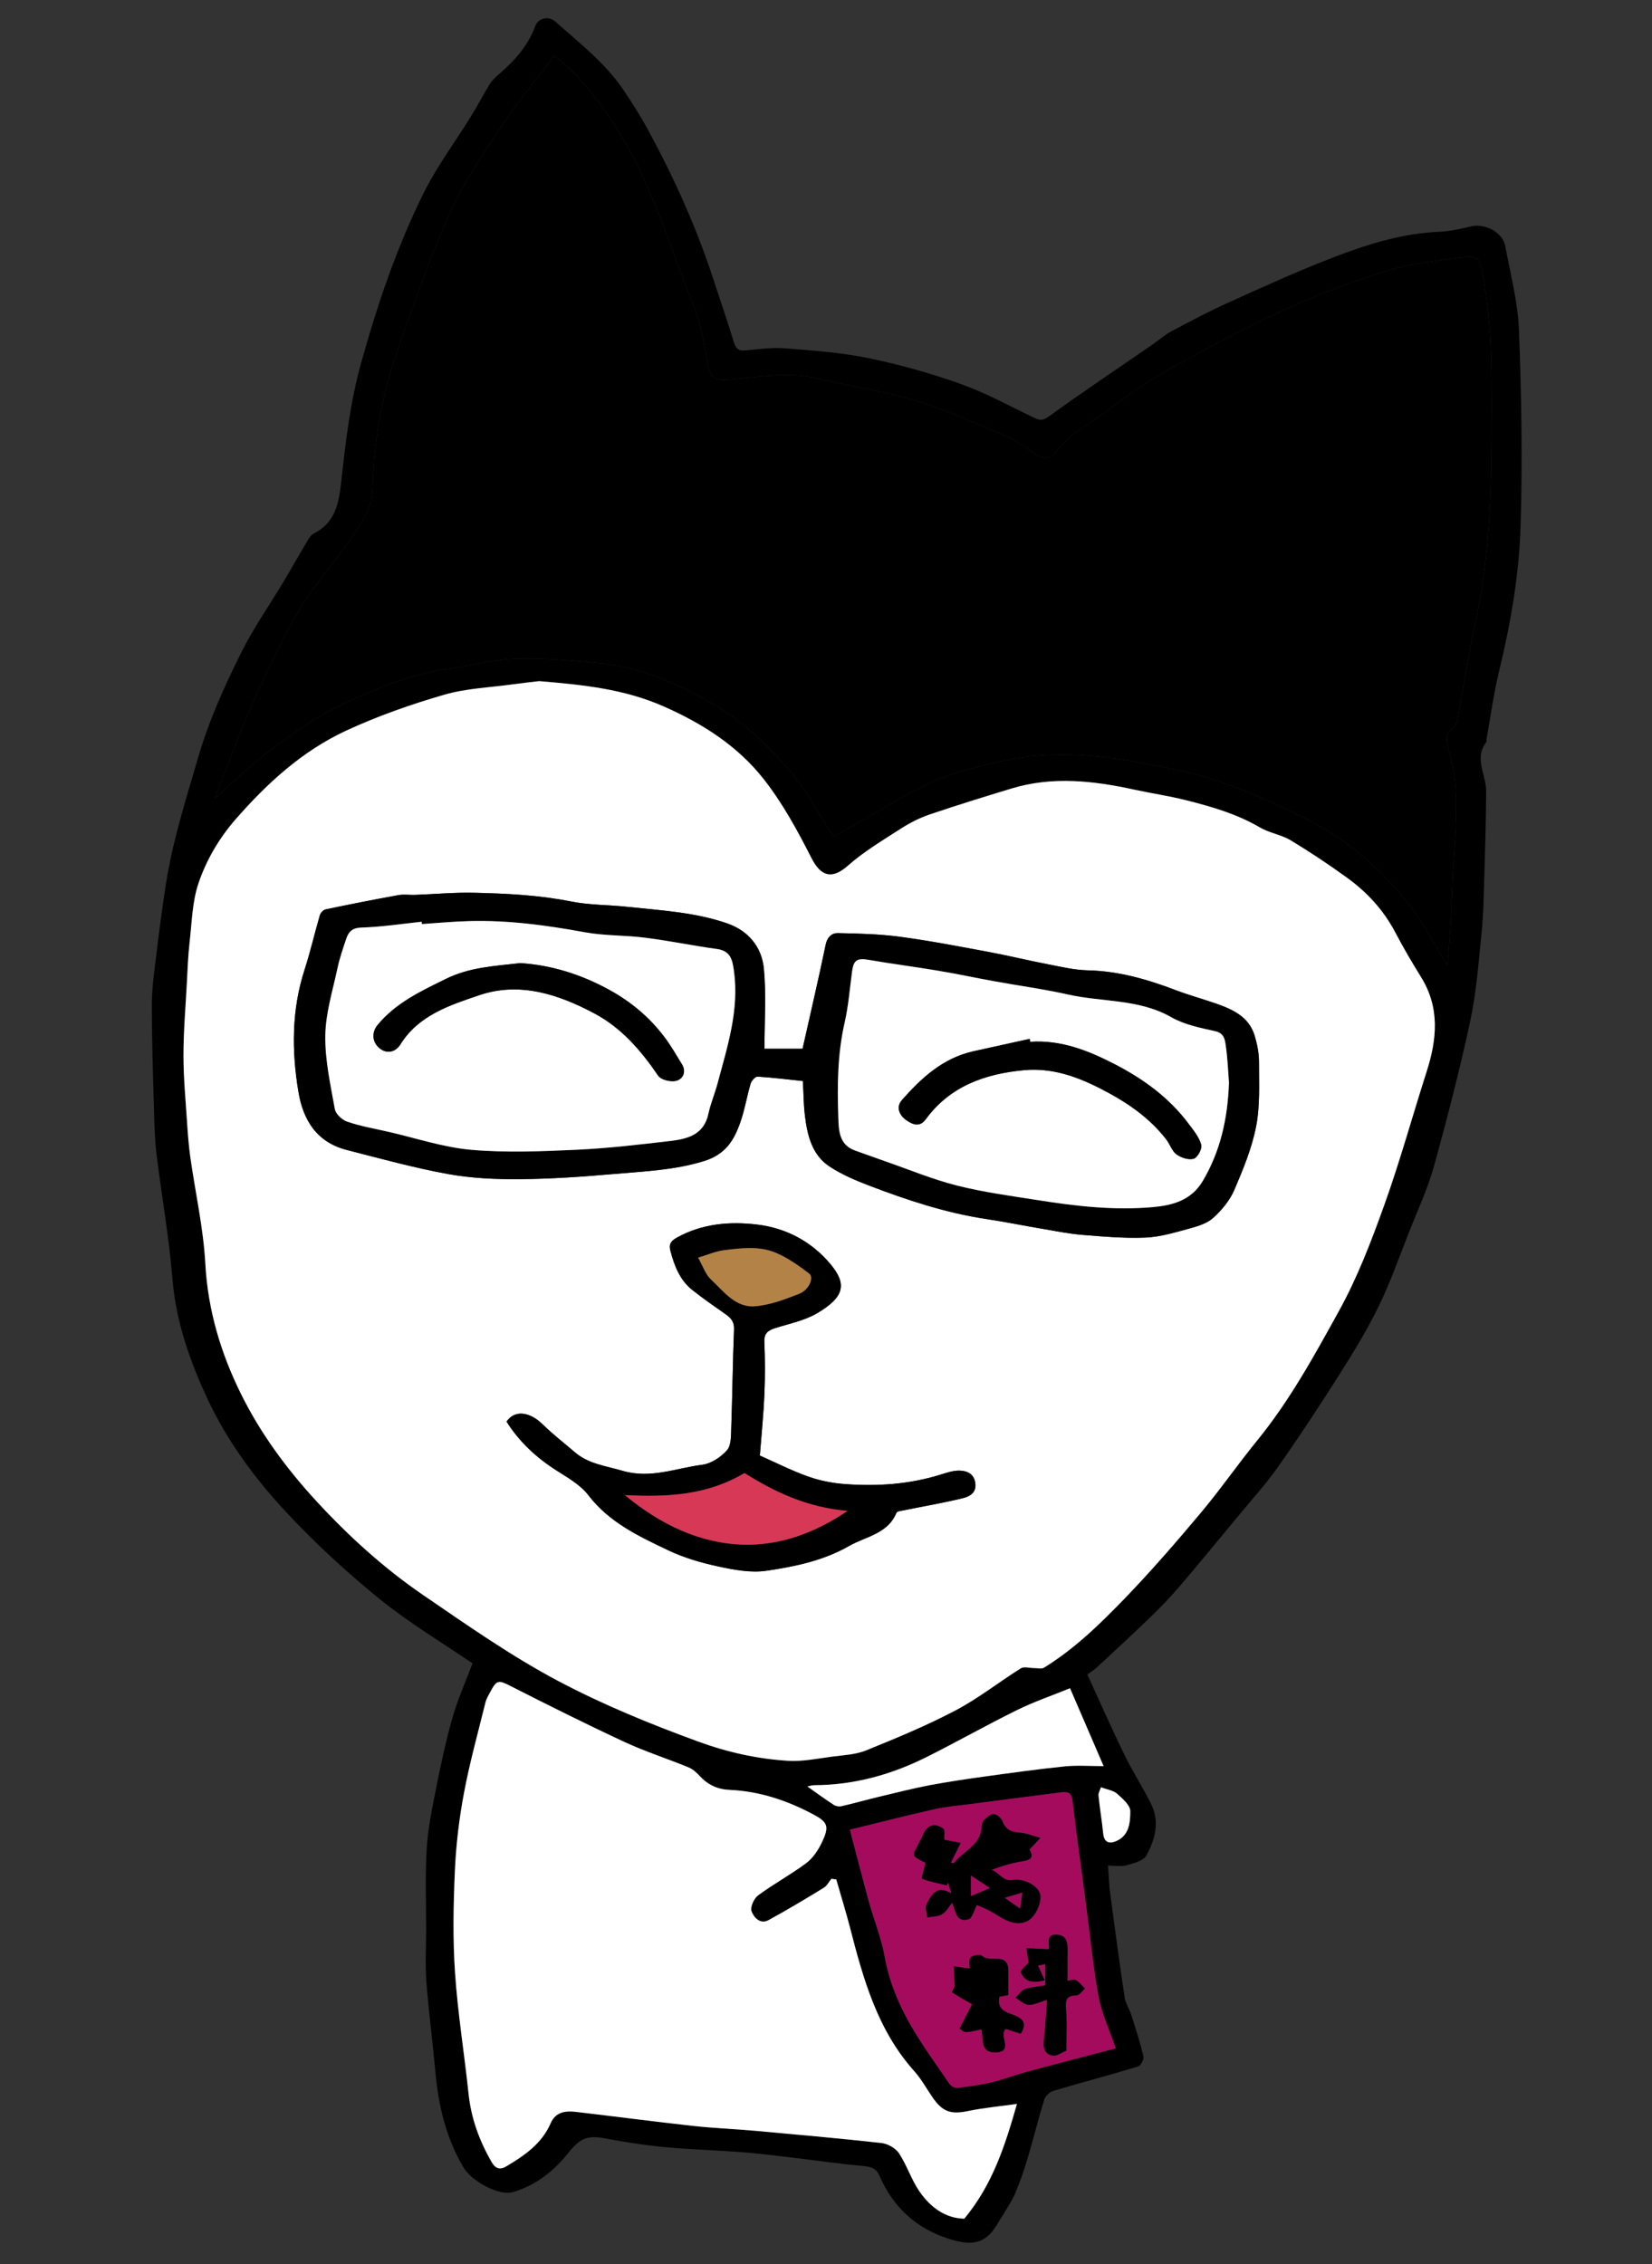<?xml version="1.0" encoding="utf-8"?>
<!-- Generator: Adobe Illustrator 16.0.3, SVG Export Plug-In . SVG Version: 6.00 Build 0)  -->
<!DOCTYPE svg PUBLIC "-//W3C//DTD SVG 1.1//EN" "http://www.w3.org/Graphics/SVG/1.1/DTD/svg11.dtd">
<svg version="1.1" id="レイヤー_1" xmlns:x="http://ns.adobe.com/Extensibility/1.0/" xmlns:i="http://ns.adobe.com/AdobeIllustrator/10.0/" xmlns:graph="http://ns.adobe.com/Graphs/1.0/"
	 xmlns="http://www.w3.org/2000/svg" xmlns:xlink="http://www.w3.org/1999/xlink" xmlns:a="http://ns.adobe.com/AdobeSVGViewerExtensions/3.0/"
	 x="0px" y="0px" width="272px" height="372.667px" viewBox="0 0 272 372.667" enable-background="new 0 0 272 372.667"
	 xml:space="preserve">
<rect x="0" y="0" width="272" height="372.667" fill="#333333" stroke="none"/>
<g id="XMLID_1_">
	<g>
		<path d="M250.1,54.383c0.41,10.67,0.58,21.37,0.271,32.04c-0.24,8.1-1.62,16.13-3.55,24.05c-0.9,3.71-1.4,7.52-2.08,11.29
			c-0.021,0.12,0.05,0.3-0.021,0.38c-2.08,2.68-0.02,5.37-0.029,8.05c-0.021,4.91-0.171,9.82-0.32,14.73
			c-0.08,2.9-0.14,5.81-0.44,8.69c-0.489,4.82-0.84,9.69-1.85,14.41c-1.73,8.05-3.79,16.03-5.99,23.97
			c-1.01,3.649-2.64,7.12-4.04,10.66c-1.62,4.1-3.08,8.29-5,12.25c-1.89,3.88-4.149,7.59-6.46,11.239
			c-3.26,5.16-6.62,10.261-10.13,15.25c-2.02,2.86-4.39,5.48-6.63,8.19c-3.19,3.84-6.35,7.71-9.6,11.51
			c-1.53,1.79-3.171,3.49-4.87,5.13c-2.88,2.79-5.83,5.5-8.771,8.23c-0.49,0.439-1.06,0.79-1.56,1.16c2.06,4.489,4,8.89,6.1,13.21
			c1.33,2.729,3,5.3,4.36,8.02c1.5,2.96,0.72,5.92-0.75,8.57c-0.48,0.88-2.08,1.27-3.25,1.6c-0.891,0.25-1.91,0.051-3.05,0.051
			c0.119,1.649,0.159,3.159,0.359,4.649c0.75,5.69,1.521,11.37,2.37,17.04c0.14,0.98,0.78,1.88,1.08,2.84
			c0.73,2.28,1.46,4.55,2.02,6.87c0.11,0.48-0.439,1.53-0.88,1.67c-4.64,1.4-9.34,2.641-13.979,4.021
			c-0.61,0.18-1.311,0.87-1.49,1.47c-0.97,3.14-1.75,6.34-2.68,9.479c-0.59,1.99-1.26,3.961-2.07,5.86
			c-0.55,1.32-1.4,2.51-2.12,3.75c-0.189,0.33-0.43,0.63-0.609,0.96c-1.96,3.55-4.131,4.12-8.131,2.851
			c-5.489-1.74-9.229-5.21-11.5-10.391c-0.55-1.26-1.42-1.51-2.72-1.63c-4.06-0.36-8.1-0.96-12.16-1.439
			c-2.59-0.301-5.18-0.631-7.77-0.83c-4.23-0.32-8.48-0.431-12.7-0.83c-3.3-0.311-6.58-0.82-9.83-1.44c-3-0.57-4.19,0.04-6.09,2.43
			c-2.35,2.96-5.34,5.311-9.04,6.4c-2.37,0.69-6.84-1.76-8.22-4.1c-2.84-4.811-4.07-10.051-4.58-15.54
			c-0.45-4.99-1.11-9.971-1.5-14.971c-0.21-2.779-0.04-5.6-0.04-8.399c0.01-4.46-0.17-8.94,0.09-13.391
			c0.19-3.279,0.85-6.55,1.5-9.79c0.79-3.97,1.63-7.949,2.74-11.85c0.87-3.06,2.19-5.99,3.31-8.97
			c-5.07-3.47-10.47-6.681-15.29-10.59c-5.42-4.41-10.63-9.181-15.39-14.301c-5.12-5.5-9.64-11.59-12.87-18.46
			c-2.97-6.33-5.28-12.85-5.86-19.97c-0.56-6.85-1.78-13.649-2.62-20.49c-0.28-2.359-0.35-4.75-0.41-7.13
			c-0.17-5.86-0.37-11.72-0.36-17.59c0.01-2.74,0.42-5.48,0.75-8.21c0.47-3.86,0.97-7.72,1.57-11.56
			c1.11-7.06,3.27-13.85,5.27-20.69c1.79-6.17,4.39-11.92,7.23-17.59c1.99-3.96,4.57-7.62,6.85-11.44c1.29-2.15,2.52-4.35,3.81-6.52
			c0.31-0.52,0.65-1.16,1.15-1.41c3.6-1.8,4.17-5.03,4.56-8.61c0.72-6.55,1.48-13.06,3.27-19.5c2.7-9.68,5.9-19.15,10.38-28.12
			c2.17-4.33,5.12-8.27,7.68-12.41c1.1-1.77,2.05-3.63,3.15-5.4c0.4-0.63,0.99-1.16,1.56-1.65c2.53-2.19,4.71-4.62,5.89-7.83
			c0.51-1.39,2.21-1.75,3.35-0.73c3.93,3.5,8.13,6.74,11.13,11.15c1.49,2.2,2.92,4.47,4.19,6.81c4.21,7.77,7.84,15.81,10.6,24.22
			c1.14,3.49,2.33,6.96,3.41,10.46c0.3,1,0.67,1.55,1.81,1.46c2.18-0.18,4.38-0.52,6.54-0.36c4.64,0.37,9.33,0.69,13.87,1.63
			c5.171,1.06,10.29,2.51,15.261,4.28c4.14,1.48,8.04,3.65,12.029,5.55c0.921,0.45,1.431,0.45,2.431-0.27
			c5.569-4.04,11.3-7.86,16.97-11.77c1.04-0.72,1.99-1.59,3.1-2.18c3.04-1.62,6.08-3.24,9.221-4.66
			c5.689-2.57,11.37-5.17,17.189-7.42c5.73-2.22,11.601-4.09,17.851-4.34c1.76-0.07,3.52-0.52,5.25-0.9
			c2.25-0.49,5.1,1.03,5.51,3.24C248.7,45.103,249.92,49.733,250.1,54.383z M245.5,76.913c0.09-6.43,0.16-12.86-0.03-19.29
			c-0.12-3.89-0.569-7.79-1.189-11.63c-0.641-3.94-0.82-4.03-4.771-3.49c-3.84,0.53-7.75,0.99-11.41,2.14
			c-5.54,1.74-11.02,3.79-16.31,6.19c-6.11,2.78-12.05,5.94-17.93,9.19c-3.681,2.03-7.28,4.29-10.591,6.88
			c-3.18,2.49-7.01,4.16-9.479,7.61c-0.71,0.99-2.19,1.09-3.48,0.16c-1.55-1.11-3.14-2.25-4.88-2.99
			c-4.8-2.04-9.59-4.21-14.569-5.71c-5.28-1.58-10.811-2.36-16.19-3.67c-4.8-1.17-9.54-0.24-14.29,0.14
			c-2.72,0.23-3.36-0.02-3.87-2.64c-0.59-3.05-0.98-6.22-2.14-9.06c-3.91-9.6-6.73-19.65-12.22-28.6
			c-2.95-4.81-6.17-9.31-10.89-12.99c-2.79,3.69-5.7,7.18-8.2,10.94c-3.19,4.81-6.53,9.62-8.93,14.84
			c-3.2,6.95-5.64,14.25-8.24,21.46c-2.77,7.65-4.36,15.63-4.52,23.71c-0.07,3.93-2.11,6.34-4,9.08c-2.61,3.76-5.73,7.2-8.04,11.12
			c-2.88,4.88-5.33,10.05-7.64,15.23c-2.26,5.05-4.12,10.28-6.32,15.86c3.47-3.02,6.31-5.84,9.5-8.18
			c3.69-2.71,7.48-5.45,11.61-7.33c5.42-2.48,10.94-4.92,16.98-5.72c3.84-0.51,7.64-1.59,11.48-1.74c4.49-0.16,9.01,0.29,13.5,0.7
			c6.78,0.62,12.85,3.22,18.72,6.62c5.58,3.24,10.1,7.55,13.99,12.54c2.24,2.88,3.97,6.15,6.04,9.42c1.05-0.56,2.08-1.1,3.1-1.68
			c4.13-2.34,8.16-4.92,12.42-6.98c2.92-1.41,6.14-2.27,9.3-3.09c2.9-0.75,5.88-1.36,8.86-1.6c7.81-0.64,15.439,0.81,23.05,2.39
			c6.97,1.45,13.47,4.32,19.811,7.36c7.17,3.44,13.359,8.44,18.27,14.75c2.3,2.96,4.03,6.36,6.3,10.01c0.22-2.7,0.46-4.97,0.58-7.24
			c0.2-3.57,0.26-7.15,0.5-10.71c0.37-5.72,0.91-11.44-0.75-17.05c-0.479-1.65-0.899-3.06,0.811-4.27
			c0.38-0.27,0.51-1.01,0.609-1.56c0.94-5.06,1.7-10.16,2.8-15.18C244.73,94.293,245.39,85.633,245.5,76.913z M234.89,176.393
			c1.71-5.33,2.21-10.52-0.909-15.56c-1.49-2.4-2.921-4.83-4.23-7.33c-1.92-3.66-4.63-6.62-7.93-9.01
			c-3.021-2.19-6.141-4.27-9.33-6.19c-1.561-0.93-3.51-1.2-5.07-2.12c-3.81-2.23-7.97-3.42-12.18-4.48
			c-2.82-0.71-5.721-1.13-8.57-1.75c-6.689-1.45-13.4-2.21-20.11-0.17c-4.529,1.37-9.05,2.77-13.529,4.29
			c-1.66,0.57-3.261,1.39-4.74,2.34c-2.97,1.92-6.06,3.75-8.69,6.08c-2.58,2.28-4.43,1.83-6.01-1.29c-2.28-4.49-4.74-9-7.83-12.94
			c-4.29-5.46-10.03-9.14-16.47-11.98c-6.53-2.89-13.33-3.57-20.51-4.17c-1.22,0.14-2.68,0.3-4.14,0.5
			c-3.85,0.54-7.81,0.67-11.51,1.74c-5.49,1.59-10.95,3.51-16.14,5.91c-7.25,3.36-13.08,8.71-18.3,14.71
			c-2.67,3.09-4.73,6.63-6.01,10.41c-1.04,3.08-1.09,6.51-1.47,9.8c-0.25,2.17-0.32,4.36-0.44,6.54c-0.21,4-0.56,8-0.56,11.99
			c0,3.72,0.36,7.44,0.6,11.16c0.12,1.86,0.27,3.71,0.52,5.55c0.83,5.87,2.16,11.7,2.48,17.59c0.42,7.69,2.59,14.83,5.93,21.54
			c3.18,6.41,7.48,12.24,12.36,17.53c5.3,5.75,11.1,11.02,17.54,15.43c7.26,4.96,14.48,10.04,22.29,14.181
			c7.41,3.92,15.12,7.06,22.98,9.939c4.83,1.771,9.76,2.87,14.83,3.181c2.42,0.149,4.88-0.37,7.31-0.69
			c1.88-0.24,3.87-0.33,5.58-1.03c4.98-2.02,9.98-4.09,14.73-6.59c3.739-1.97,7.109-4.65,10.72-6.91c0.53-0.33,1.43-0.04,2.16-0.04
			c0.55-0.01,1.229,0.19,1.63-0.05c5.09-3.13,9.34-7.29,13.45-11.55c4.3-4.47,8.37-9.16,12.359-13.92
			c3.24-3.851,6.11-8.01,9.29-11.91c5.38-6.59,9.44-14.021,13.511-21.39c3.039-5.511,5.319-11.48,7.449-17.42
			C230.52,191.103,232.55,183.693,234.89,176.393z M186.1,298.113c0.011-0.971-1.27-2.08-2.18-2.88
			c-0.62-0.551-1.62-0.67-2.65-1.061c-0.149,0.47-0.449,0.94-0.399,1.37c0.21,2.08,0.56,4.16,0.77,6.24
			c0.16,1.6,1.13,1.72,2.23,1.21C185.95,302.053,186.1,299.893,186.1,298.113z M183.71,337.153c-1.04-3.051-2.29-5.67-2.81-8.431
			c-0.91-4.88-1.37-9.84-2.021-14.77c-0.78-5.88-1.6-11.75-2.3-17.64c-0.16-1.36-0.91-1.421-1.87-1.301
			c-4.99,0.62-9.97,1.28-14.96,1.931c-1.96,0.26-3.95,0.409-5.87,0.84c-4.51,1.01-8.979,2.16-13.95,3.37
			c1.05,3.979,2.05,7.939,3.14,11.87c0.84,3.05,2.06,6.02,2.609,9.119c0.7,3.91,2.181,7.49,4.08,10.87
			c1.96,3.46,4.33,6.69,6.58,9.99c0.23,0.35,0.84,0.7,1.23,0.65c1.89-0.221,3.779-0.46,5.62-0.9c2.01-0.479,3.949-1.229,5.949-1.77
			C173.95,339.683,178.77,338.443,183.71,337.153z M175.36,290.733c2.029-0.2,4.09-0.04,6.35-0.04c-1.94-4.48-3.76-8.69-5.53-12.82
			c-3.09,1.26-6,2.25-8.729,3.6c-5.04,2.48-9.931,5.25-14.95,7.761c-5.78,2.88-11.89,4.569-18.41,4.6c-0.38,0-0.77,0.13-1.16,0.21
			c1.52,1.07,2.9,2.08,4.34,3.021c0.33,0.22,0.87,0.319,1.25,0.229c2.1-0.479,4.17-1.07,6.26-1.57c2.75-0.659,5.51-1.359,8.29-1.89
			c3.05-0.57,6.13-1.03,9.21-1.45C166.63,291.783,170.99,291.173,175.36,290.733z M158.77,365.183
			c4.671-5.619,6.73-12.09,8.671-18.89c-2.82,0.4-5.49,0.64-8.101,1.18c-2.75,0.57-4.14,0.15-5.79-2.25
			c-0.99-1.43-1.83-2.989-2.979-4.279c-6.12-6.811-8.46-15.28-10.66-23.841c-0.68-2.6-1.48-5.17-2.22-7.76
			c-0.26-0.04-0.53-0.069-0.8-0.109c-0.41,0.5-0.72,1.159-1.25,1.479c-3,1.83-6.02,3.65-9.11,5.33c-1.4,0.76-2.44-0.51-2.79-1.46
			c-0.25-0.67,0.39-2.11,1.08-2.62c2.56-1.89,5.39-3.41,7.94-5.32c1.11-0.829,1.97-2.159,2.58-3.43c1.19-2.53,1-3.26-1.3-4.5
			c-4.33-2.33-8.93-3.89-13.9-4.11c-1.96-0.079-3.55-0.81-4.89-2.239c-0.53-0.58-1.16-1.17-1.87-1.46
			c-3.48-1.431-7.09-2.58-10.5-4.16c-6.35-2.95-12.62-6.08-18.87-9.26c-1.9-0.96-2.22-1.021-3.27,0.97
			c-0.29,0.56-0.65,1.12-0.8,1.729c-1.23,4.98-2.61,9.931-3.55,14.96c-0.79,4.19-1.3,8.471-1.49,12.73
			c-0.25,5.59-0.36,11.229,0.02,16.81c0.45,6.67,1.53,13.29,2.23,19.95c0.43,4.07,1.8,7.78,3.83,11.28
			c0.54,0.92,1.25,1.33,2.35,0.67c3.02-1.79,5.86-3.73,7.33-7.1c0.8-1.86,2.4-2.08,4.09-1.891c6.46,0.75,12.91,1.61,19.38,2.32
			c3.37,0.37,6.78,0.5,10.16,0.8c6.95,0.63,13.9,1.24,20.83,2.01c1.04,0.12,2.34,0.841,2.899,1.69c1.29,1.95,2.011,4.28,3.32,6.21
			C153.16,363.303,155.66,365.123,158.77,365.183z"/>
		<path d="M245.47,57.623c0.19,6.43,0.12,12.86,0.03,19.29c-0.11,8.72-0.77,17.38-2.65,25.94c-1.1,5.02-1.859,10.12-2.8,15.18
			c-0.1,0.55-0.229,1.29-0.609,1.56c-1.71,1.21-1.29,2.62-0.811,4.27c1.66,5.61,1.12,11.33,0.75,17.05
			c-0.24,3.56-0.3,7.14-0.5,10.71c-0.12,2.27-0.36,4.54-0.58,7.24c-2.27-3.65-4-7.05-6.3-10.01c-4.91-6.31-11.1-11.31-18.27-14.75
			c-6.341-3.04-12.841-5.91-19.811-7.36c-7.61-1.58-15.24-3.03-23.05-2.39c-2.98,0.24-5.96,0.85-8.86,1.6
			c-3.16,0.82-6.38,1.68-9.3,3.09c-4.26,2.06-8.29,4.64-12.42,6.98c-1.02,0.58-2.05,1.12-3.1,1.68c-2.07-3.27-3.8-6.54-6.04-9.42
			c-3.89-4.99-8.41-9.3-13.99-12.54c-5.87-3.4-11.94-6-18.72-6.62c-4.49-0.41-9.01-0.86-13.5-0.7c-3.84,0.15-7.64,1.23-11.48,1.74
			c-6.04,0.8-11.56,3.24-16.98,5.72c-4.13,1.88-7.92,4.62-11.61,7.33c-3.19,2.34-6.03,5.16-9.5,8.18c2.2-5.58,4.06-10.81,6.32-15.86
			c2.31-5.18,4.76-10.35,7.64-15.23c2.31-3.92,5.43-7.36,8.04-11.12c1.89-2.74,3.93-5.15,4-9.08c0.16-8.08,1.75-16.06,4.52-23.71
			c2.6-7.21,5.04-14.51,8.24-21.46c2.4-5.22,5.74-10.03,8.93-14.84c2.5-3.76,5.41-7.25,8.2-10.94c4.72,3.68,7.94,8.18,10.89,12.99
			c5.49,8.95,8.31,19,12.22,28.6c1.16,2.84,1.55,6.01,2.14,9.06c0.51,2.62,1.15,2.87,3.87,2.64c4.75-0.38,9.49-1.31,14.29-0.14
			c5.38,1.31,10.91,2.09,16.19,3.67c4.979,1.5,9.77,3.67,14.569,5.71c1.74,0.74,3.33,1.88,4.88,2.99c1.29,0.93,2.771,0.83,3.48-0.16
			c2.47-3.45,6.3-5.12,9.479-7.61c3.311-2.59,6.91-4.85,10.591-6.88c5.88-3.25,11.819-6.41,17.93-9.19
			c5.29-2.4,10.77-4.45,16.31-6.19c3.66-1.15,7.57-1.61,11.41-2.14c3.95-0.54,4.13-0.45,4.771,3.49
			C244.9,49.833,245.35,53.733,245.47,57.623z"/>
		<path fill="#FFFFFF" d="M233.98,160.833c3.119,5.04,2.619,10.23,0.909,15.56c-2.34,7.3-4.37,14.709-6.96,21.92
			c-2.13,5.939-4.41,11.909-7.449,17.42c-4.07,7.369-8.131,14.8-13.511,21.39c-3.18,3.9-6.05,8.06-9.29,11.91
			c-3.989,4.76-8.06,9.45-12.359,13.92c-4.11,4.26-8.36,8.42-13.45,11.55c-0.4,0.24-1.08,0.04-1.63,0.05
			c-0.73,0-1.63-0.29-2.16,0.04c-3.61,2.26-6.98,4.94-10.72,6.91c-4.75,2.5-9.75,4.57-14.73,6.59c-1.71,0.7-3.7,0.79-5.58,1.03
			c-2.43,0.32-4.89,0.84-7.31,0.69c-5.07-0.311-10-1.41-14.83-3.181c-7.86-2.88-15.57-6.02-22.98-9.939
			c-7.81-4.141-15.03-9.221-22.29-14.181c-6.44-4.41-12.24-9.68-17.54-15.43c-4.88-5.29-9.18-11.12-12.36-17.53
			c-3.34-6.71-5.51-13.85-5.93-21.54c-0.32-5.89-1.65-11.72-2.48-17.59c-0.25-1.84-0.4-3.689-0.52-5.55
			c-0.24-3.72-0.6-7.44-0.6-11.16c0-3.99,0.35-7.99,0.56-11.99c0.12-2.18,0.19-4.37,0.44-6.54c0.38-3.29,0.43-6.72,1.47-9.8
			c1.28-3.78,3.34-7.32,6.01-10.41c5.22-6,11.05-11.35,18.3-14.71c5.19-2.4,10.65-4.32,16.14-5.91c3.7-1.07,7.66-1.2,11.51-1.74
			c1.46-0.2,2.92-0.36,4.14-0.5c7.18,0.6,13.98,1.28,20.51,4.17c6.44,2.84,12.18,6.52,16.47,11.98c3.09,3.94,5.55,8.45,7.83,12.94
			c1.58,3.12,3.43,3.57,6.01,1.29c2.63-2.33,5.72-4.16,8.69-6.08c1.479-0.95,3.08-1.77,4.74-2.34c4.479-1.52,9-2.92,13.529-4.29
			c6.71-2.04,13.421-1.28,20.11,0.17c2.85,0.62,5.75,1.04,8.57,1.75c4.21,1.06,8.37,2.25,12.18,4.48c1.561,0.92,3.51,1.19,5.07,2.12
			c3.189,1.92,6.31,4,9.33,6.19c3.3,2.39,6.01,5.35,7.93,9.01C231.06,156.003,232.49,158.433,233.98,160.833z M206.82,185.383
			c0.67-3.44,0.46-7.07,0.47-10.61c0-1.44-0.3-2.92-0.71-4.3c-0.92-3.06-3.5-4.28-6.22-5.24c-2.261-0.8-4.591-1.42-6.83-2.28
			c-4.65-1.77-9.36-3.12-14.4-3.24c-2.2-0.05-4.399-0.57-6.59-1c-3.3-0.63-6.57-1.44-9.87-2.05c-4.83-0.9-9.67-1.83-14.53-2.48
			c-3.38-0.45-6.81-0.53-10.229-0.6c-0.94-0.01-1.7,0.64-1.96,1.89c-1.21,5.82-2.57,11.61-3.81,17.15c-2.1,0-4.35,0-6.27,0
			c0-4.65,0.3-8.94-0.1-13.17c-0.33-3.55-2.52-6.24-6.02-7.46c-5.34-1.86-10.97-2.14-16.52-2.74c-3.06-0.33-6.19-0.27-9.18-0.87
			c-5.32-1.06-10.68-1.32-16.06-1.44c-3.22-0.07-6.44,0.23-9.66,0.35c-0.92,0.03-1.86-0.12-2.75,0.04c-4,0.73-8,1.51-11.98,2.35
			c-0.37,0.08-0.83,0.58-0.94,0.97c-0.87,2.98-1.56,6.01-2.51,8.95c-2.14,6.61-2.14,13.31-1.02,20.06c0.78,4.75,3.05,8.36,8,9.62
			c5.51,1.41,11.02,2.93,16.61,3.95c3.85,0.699,7.85,0.88,11.78,0.85c5.14-0.04,10.29-0.39,15.41-0.84
			c4.98-0.44,9.95-0.61,14.88-2.11c3.71-1.12,5.08-3.5,6.13-6.55c0.7-2.02,1.04-4.17,1.65-6.23c0.14-0.48,0.78-1.17,1.14-1.15
			c2.55,0.16,5.09,0.48,7.47,0.73c0.1,1.88,0.1,3.84,0.34,5.77c0.4,3.21,1.17,6.41,4.05,8.3c2.04,1.34,4.36,2.32,6.65,3.19
			c6.22,2.37,12.52,4.449,19.14,5.449c3.07,0.46,6.11,1.08,9.17,1.601c2.22,0.37,4.44,0.83,6.681,1.01
			c3.47,0.28,6.96,0.59,10.43,0.44c2.439-0.11,4.87-0.86,7.26-1.511c1.36-0.369,2.87-0.84,3.87-1.76c1.38-1.26,2.69-2.83,3.42-4.53
			C204.67,192.493,206.12,188.993,206.82,185.383z M158.48,246.603c1.1-0.27,2.329-0.84,2.1-2.5c-0.21-1.529-1.36-2.01-2.54-2.05
			c-1.09-0.04-2.23,0.37-3.31,0.7c-5.04,1.55-10.211,1.9-15.431,1.53c-2.06-0.141-4.17-0.53-6.11-1.21
			c-2.77-0.971-5.4-2.311-8.08-3.5c0.27-3.521,0.61-6.83,0.75-10.15c0.12-2.85,0.11-5.72-0.01-8.57c-0.06-1.43,0.64-1.89,1.8-2.26
			c2.34-0.74,4.85-1.24,6.92-2.46c4.44-2.64,4.93-4.76,2.17-8.06c-3.12-3.74-7.34-5.96-12.11-6.521
			c-4.48-0.529-8.96-0.17-13.15,2.13c-1.22,0.67-1.33,1.29-1.09,2.21c0.64,2.431,1.53,4.78,3.57,6.41
			c1.79,1.42,3.68,2.721,5.55,4.04c0.87,0.62,1.4,1.23,1.35,2.46c-0.22,5.431-0.27,10.86-0.46,16.29c-0.04,1.24,0,2.83-0.71,3.62
			c-1.01,1.14-2.61,2.2-4.08,2.38c-4.33,0.561-8.52,2.351-13.12,0.99c-2.74-0.8-5.59-1.11-7.86-3.07
			c-1.75-1.51-3.59-2.91-5.23-4.529c-2.18-2.141-4.64-2.471-6-0.5c2.09,3.319,4.89,5.92,8.22,8.04c1.87,1.199,3.95,2.369,5.26,4.079
			c3.45,4.5,8.33,6.771,13.18,9.08c2.59,1.23,5.42,2.051,8.23,2.65c2.56,0.56,5.31,1.07,7.84,0.71c4.71-0.68,9.45-1.67,13.66-4.08
			c2.76-1.58,6.37-1.979,7.81-5.47c0.101-0.23,0.66-0.3,1.021-0.37C151.91,247.953,155.22,247.393,158.48,246.603z"/>
		<path d="M207.29,174.773c-0.01,3.54,0.2,7.17-0.47,10.61c-0.7,3.61-2.15,7.11-3.61,10.51c-0.729,1.7-2.04,3.271-3.42,4.53
			c-1,0.92-2.51,1.391-3.87,1.76c-2.39,0.65-4.82,1.4-7.26,1.511c-3.47,0.149-6.96-0.16-10.43-0.44
			c-2.24-0.18-4.461-0.64-6.681-1.01c-3.06-0.521-6.1-1.141-9.17-1.601c-6.62-1-12.92-3.079-19.14-5.449
			c-2.29-0.87-4.61-1.851-6.65-3.19c-2.88-1.89-3.65-5.09-4.05-8.3c-0.24-1.93-0.24-3.89-0.34-5.77c-2.38-0.25-4.92-0.57-7.47-0.73
			c-0.36-0.02-1,0.67-1.14,1.15c-0.61,2.06-0.95,4.21-1.65,6.23c-1.05,3.05-2.42,5.43-6.13,6.55c-4.93,1.5-9.9,1.67-14.88,2.11
			c-5.12,0.45-10.27,0.8-15.41,0.84c-3.93,0.03-7.93-0.15-11.78-0.85c-5.59-1.021-11.1-2.54-16.61-3.95c-4.95-1.26-7.22-4.87-8-9.62
			c-1.12-6.75-1.12-13.45,1.02-20.06c0.95-2.94,1.64-5.97,2.51-8.95c0.11-0.39,0.57-0.89,0.94-0.97c3.98-0.84,7.98-1.62,11.98-2.35
			c0.89-0.16,1.83-0.01,2.75-0.04c3.22-0.12,6.44-0.42,9.66-0.35c5.38,0.12,10.74,0.38,16.06,1.44c2.99,0.6,6.12,0.54,9.18,0.87
			c5.55,0.6,11.18,0.88,16.52,2.74c3.5,1.22,5.69,3.91,6.02,7.46c0.4,4.23,0.1,8.52,0.1,13.17c1.92,0,4.17,0,6.27,0
			c1.24-5.54,2.6-11.33,3.81-17.15c0.26-1.25,1.02-1.9,1.96-1.89c3.42,0.07,6.85,0.15,10.229,0.6c4.86,0.65,9.7,1.58,14.53,2.48
			c3.3,0.61,6.57,1.42,9.87,2.05c2.19,0.43,4.39,0.95,6.59,1c5.04,0.12,9.75,1.47,14.4,3.24c2.239,0.86,4.569,1.48,6.83,2.28
			c2.72,0.96,5.3,2.18,6.22,5.24C206.99,171.853,207.29,173.333,207.29,174.773z M202.35,178.203c-0.149-1.89-0.22-4.02-0.529-6.11
			c-0.141-0.98-0.271-2.04-1.75-2.37c-2.46-0.55-5.061-1.06-7.21-2.29c-5.32-3.04-11.341-2.47-17-3.74
			c-4.021-0.9-8.11-1.45-12.17-2.19c-3.061-0.55-6.101-1.21-9.171-1.72c-3.819-0.65-7.68-1.13-11.5-1.8
			c-1.859-0.32-2.47,0.02-2.72,1.87c-0.38,2.84-0.6,5.72-1.24,8.51c-1.17,5.14-1.21,10.35-1.03,15.55c0.07,2.09,0.1,4.53,2.77,5.46
			c1.66,0.57,3.3,1.2,4.96,1.77c3.931,1.36,7.8,2.98,11.811,3.99c4.359,1.101,8.85,1.7,13.3,2.4c6.28,1,12.6,1.72,18.96,1.149
			c3.2-0.29,6.29-1.09,8.18-4.26C200.95,189.473,202.14,184.103,202.35,178.203z M118.16,178.263c1.62-6.05,3.58-12.05,2.68-18.48
			c-0.25-1.8-0.55-3.27-2.77-3.58c-3.96-0.54-7.88-1.36-11.84-1.86c-3.3-0.43-6.69-0.3-9.96-0.9c-6.26-1.15-12.53-2-18.9-1.84
			c-2.63,0.06-5.27,0.32-7.9,0.49c-0.01-0.12-0.02-0.25-0.04-0.38c-3.31,0.35-6.62,0.86-9.95,0.96c-1.49,0.05-2.07,0.69-2.46,1.81
			c-0.55,1.62-1.11,3.25-1.46,4.91c-0.78,3.66-1.94,7.34-2,11.03c-0.06,4.04,0.85,8.1,1.57,12.11c0.14,0.82,1.2,1.81,2.05,2.09
			c2.2,0.75,4.52,1.15,6.8,1.67c4.54,1.04,9.03,2.56,13.63,2.96c5.74,0.5,11.56,0.25,17.34-0.01c5.16-0.24,10.32-0.851,15.46-1.45
			c2.79-0.34,5.48-1.01,6.22-4.45C117,181.623,117.71,179.973,118.16,178.263z"/>
		<path fill="#FFFFFF" d="M201.82,172.093c0.31,2.09,0.38,4.22,0.529,6.11c-0.21,5.9-1.399,11.27-4.34,16.22
			c-1.89,3.17-4.979,3.97-8.18,4.26c-6.36,0.57-12.68-0.149-18.96-1.149c-4.45-0.7-8.94-1.3-13.3-2.4
			c-4.011-1.01-7.88-2.63-11.811-3.99c-1.66-0.569-3.3-1.199-4.96-1.77c-2.67-0.93-2.7-3.37-2.77-5.46
			c-0.18-5.2-0.14-10.41,1.03-15.55c0.64-2.79,0.86-5.67,1.24-8.51c0.25-1.85,0.86-2.19,2.72-1.87c3.82,0.67,7.681,1.15,11.5,1.8
			c3.07,0.51,6.11,1.17,9.171,1.72c4.06,0.74,8.149,1.29,12.17,2.19c5.659,1.27,11.68,0.7,17,3.74c2.149,1.23,4.75,1.74,7.21,2.29
			C201.55,170.053,201.68,171.113,201.82,172.093z M196.56,190.713c0.62-0.189,1.4-1.64,1.221-2.29c-0.34-1.229-1.24-2.34-2.04-3.4
			c-3.2-4.3-7.41-7.37-12.11-9.81c-4.38-2.27-8.91-4.08-14-3.74c-0.03-0.16-0.07-0.32-0.1-0.48c-3.09,0.68-6.17,1.35-9.261,2.04
			c-5,1.11-8.56,4.38-11.789,8.06c-1.051,1.19-0.311,2.57,0.789,3.31c0.9,0.62,2.11,1.24,3.141-0.16c4-5.47,9.76-7.5,16.2-8.1
			c5.199-0.48,9.77,1.46,14.199,3.89c3.521,1.94,6.71,4.29,9.2,7.49c0.62,0.8,0.95,1.93,1.71,2.489
			C194.48,190.563,195.74,190.963,196.56,190.713z"/>
		<path d="M197.78,188.423c0.18,0.65-0.601,2.101-1.221,2.29c-0.819,0.25-2.079-0.149-2.84-0.7c-0.76-0.56-1.09-1.689-1.71-2.489
			c-2.49-3.2-5.68-5.55-9.2-7.49c-4.43-2.43-9-4.37-14.199-3.89c-6.44,0.6-12.2,2.63-16.2,8.1c-1.03,1.399-2.24,0.78-3.141,0.16
			c-1.1-0.74-1.84-2.12-0.789-3.31c3.229-3.68,6.789-6.95,11.789-8.06c3.091-0.69,6.171-1.36,9.261-2.04
			c0.029,0.16,0.069,0.32,0.1,0.48c5.09-0.34,9.62,1.47,14,3.74c4.7,2.44,8.91,5.51,12.11,9.81
			C196.54,186.083,197.44,187.193,197.78,188.423z"/>
		<path fill="#FFFFFF" d="M183.92,295.233c0.91,0.8,2.19,1.909,2.18,2.88c0,1.779-0.149,3.939-2.229,4.88
			c-1.101,0.51-2.07,0.39-2.23-1.21c-0.21-2.08-0.56-4.16-0.77-6.24c-0.05-0.43,0.25-0.9,0.399-1.37
			C182.3,294.563,183.3,294.683,183.92,295.233z"/>
		<path fill="#A40B5D" d="M180.9,328.723c0.52,2.761,1.77,5.38,2.81,8.431c-4.94,1.29-9.76,2.529-14.57,3.83
			c-2,0.54-3.939,1.29-5.949,1.77c-1.841,0.44-3.73,0.68-5.62,0.9c-0.391,0.05-1-0.301-1.23-0.65c-2.25-3.3-4.62-6.53-6.58-9.99
			c-1.899-3.38-3.38-6.96-4.08-10.87c-0.55-3.1-1.77-6.069-2.609-9.119c-1.09-3.931-2.09-7.891-3.14-11.87
			c4.97-1.21,9.44-2.36,13.95-3.37c1.92-0.431,3.91-0.58,5.87-0.84c4.99-0.65,9.97-1.311,14.96-1.931
			c0.96-0.12,1.71-0.06,1.87,1.301c0.7,5.89,1.52,11.76,2.3,17.64C179.53,318.883,179.99,323.843,180.9,328.723z M177.26,328.423
			c0.471-0.01,0.92-0.74,1.37-1.13c-0.479-0.47-0.91-1.04-1.479-1.37c-0.311-0.18-0.86,0.05-1.391,0.11c0-1.59-0.01-3.021,0.01-4.44
			c0.011-1.37,0.16-2.99-1.649-3.149c-2.13-0.181-1.21,1.77-1.43,2.399c-1.32-0.06-2.5-0.13-3.671-0.18
			c0.12,0.86,0.25,1.729,0.341,2.38c-0.471,0.57-1.4,1.29-1.28,1.59c0.689,1.67,2.14,1.79,3.93,1.311
			c-0.38-0.841-0.74-1.61-1.109-2.42c0.369-0.07,0.8-0.16,1.21-0.24c0,1.229,0,2.42,0,3.5c-1.23,0.21-2.341,0.26-3.341,0.62
			c-0.609,0.22-1.039,0.92-1.56,1.41c0.71,0.42,1.39,1.119,2.12,1.17c0.88,0.05,1.79-0.45,3.08-0.82c-0.18,2.37-0.28,4.53-0.53,6.67
			c-0.149,1.34,0.15,2.35,1.55,2.51c0.61,0.07,1.29-0.47,2.141-0.819c0-2.32,0.14-4.65-0.061-6.94
			C175.38,329.073,175.68,328.463,177.26,328.423z M170,315.513c0.8-0.899,1.42-2.41,1.29-3.55c-0.18-1.55-2.79-2.86-4.521-2.52
			c-1.67,0.33-2.21-1.261-3.52-1.66c1.79-0.71,3.54-1.19,5.32-1.47c1.819-0.29,1.27-1.23,0.93-1.891c0.51-0.54,0.93-0.99,1.8-1.91
			c-1.479-0.399-2.41-0.819-3.35-0.859c-1.42-0.08-2.38-0.49-2.91-1.91c-0.2-0.53-0.95-1.15-1.45-1.16c-0.54-0.01-1.14,0.6-1.6,1.05
			c-0.24,0.24-0.34,0.7-0.351,1.07c-0.149,3.03-3.02,3.97-4.55,5.93c-0.07,0.09-0.43-0.04-0.53-0.05c0.511-1.03,1-2.02,1.61-3.24
			c-1.229-0.24-2.11-0.42-2.689-0.529c-0.04-0.631,0.159-1.591-0.16-1.82c-1.53-1.09-2.78-0.561-3.44,1.25
			c-0.13,0.35-0.37,0.67-0.53,1.02c-1.06,2.24-1.64,2,1.04,3.351c-0.229,1.01-0.699,2.56-0.58,2.609c1.311,0.5,2.7,0.771,4.08,1.101
			c0.07-0.16,0.141-0.32,0.21-0.49c0.17,0.57,0.341,1.13,0.551,1.82c-1.881-1.09-2.91-0.67-4.091,1.77
			c-0.279,0.58,0.051,1.44,0.091,2.17c0.83-0.149,1.76-0.12,2.449-0.51c0.66-0.37,1.07-1.18,1.67-1.9
			c0.61,1.381,0.671,3.351,2.721,2.7c0.609-0.189,0.87-1.46,1.35-2.33c0.4,0.17,1.271,0.511,2.101,0.94c0.85,0.43,1.619,1,2.47,1.43
			C167.02,316.733,168.78,316.883,170,315.513z M168.05,334.753c1.19-1.78,0.24-2.57-1.17-3.1c-1.34-0.5-2.76-0.891-2.33-3
			c0.65-0.12,1.25-0.23,1.47-0.28c0-1.49,0.021-2.76,0-4.03c-0.05-3.16-3.09-1.18-4.329-2.43c-0.29-0.29-1.681-0.061-1.9,0.31
			c-0.34,0.57-0.09,1.48-0.09,1.79c-0.931-0.12-1.79-0.239-2.66-0.35c0.06,1.06,0.11,2.12,0.17,3.27c-0.1,0.19-0.53,0.94-0.49,0.971
			c1.03,0.68,2.11,1.27,3.34,1.979c-0.569,1.12-1.31,2.561-2.05,4c0.87,0.75,0.87,0.75,3.58,0.13c0.44,1.471-0.35,3.86,2.311,3.801
			c3.1-0.07,0.46-2.761,1.689-3.87C166.38,334.203,167.25,334.483,168.05,334.753z"/>
		<path fill="#FFFFFF" d="M181.71,290.693c-2.26,0-4.32-0.16-6.35,0.04c-4.37,0.439-8.73,1.05-13.08,1.649
			c-3.08,0.42-6.16,0.88-9.21,1.45c-2.78,0.53-5.54,1.23-8.29,1.89c-2.09,0.5-4.16,1.091-6.26,1.57c-0.38,0.09-0.92-0.01-1.25-0.229
			c-1.44-0.94-2.82-1.95-4.34-3.021c0.39-0.08,0.78-0.21,1.16-0.21c6.52-0.03,12.63-1.72,18.41-4.6
			c5.02-2.511,9.91-5.28,14.95-7.761c2.729-1.35,5.64-2.34,8.729-3.6C177.95,282.003,179.77,286.213,181.71,290.693z"/>
		<path d="M178.63,327.293c-0.45,0.39-0.899,1.12-1.37,1.13c-1.58,0.04-1.88,0.65-1.75,2.16c0.2,2.29,0.061,4.62,0.061,6.94
			c-0.851,0.35-1.53,0.89-2.141,0.819c-1.399-0.16-1.699-1.17-1.55-2.51c0.25-2.14,0.351-4.3,0.53-6.67
			c-1.29,0.37-2.2,0.87-3.08,0.82c-0.73-0.051-1.41-0.75-2.12-1.17c0.521-0.49,0.95-1.19,1.56-1.41c1-0.36,2.11-0.41,3.341-0.62
			c0-1.08,0-2.271,0-3.5c-0.41,0.08-0.841,0.17-1.21,0.24c0.369,0.81,0.729,1.579,1.109,2.42c-1.79,0.479-3.24,0.359-3.93-1.311
			c-0.12-0.3,0.81-1.02,1.28-1.59c-0.091-0.65-0.221-1.52-0.341-2.38c1.171,0.05,2.351,0.12,3.671,0.18
			c0.22-0.63-0.7-2.58,1.43-2.399c1.81,0.159,1.66,1.779,1.649,3.149c-0.02,1.42-0.01,2.851-0.01,4.44
			c0.53-0.061,1.08-0.29,1.391-0.11C177.72,326.253,178.15,326.823,178.63,327.293z"/>
		<path d="M171.29,311.963c0.13,1.14-0.49,2.65-1.29,3.55c-1.22,1.37-2.98,1.221-4.59,0.41c-0.851-0.43-1.62-1-2.47-1.43
			c-0.83-0.43-1.7-0.771-2.101-0.94c-0.479,0.87-0.74,2.141-1.35,2.33c-2.05,0.65-2.11-1.319-2.721-2.7
			c-0.6,0.721-1.01,1.53-1.67,1.9c-0.689,0.39-1.619,0.36-2.449,0.51c-0.04-0.729-0.37-1.59-0.091-2.17
			c1.181-2.439,2.21-2.859,4.091-1.77c-0.21-0.69-0.381-1.25-0.551-1.82c-0.069,0.17-0.14,0.33-0.21,0.49
			c-1.38-0.33-2.77-0.601-4.08-1.101c-0.119-0.05,0.351-1.6,0.58-2.609c-2.68-1.351-2.1-1.11-1.04-3.351
			c0.16-0.35,0.4-0.67,0.53-1.02c0.66-1.811,1.91-2.34,3.44-1.25c0.319,0.229,0.12,1.189,0.16,1.82
			c0.579,0.109,1.46,0.289,2.689,0.529c-0.61,1.221-1.1,2.21-1.61,3.24c0.101,0.01,0.46,0.14,0.53,0.05
			c1.53-1.96,4.4-2.899,4.55-5.93c0.011-0.37,0.11-0.83,0.351-1.07c0.46-0.45,1.06-1.06,1.6-1.05c0.5,0.01,1.25,0.63,1.45,1.16
			c0.53,1.42,1.49,1.83,2.91,1.91c0.939,0.04,1.87,0.46,3.35,0.859c-0.87,0.92-1.29,1.37-1.8,1.91c0.34,0.66,0.89,1.601-0.93,1.891
			c-1.78,0.279-3.53,0.76-5.32,1.47c1.31,0.399,1.85,1.99,3.52,1.66C168.5,309.103,171.11,310.413,171.29,311.963z M167.96,314.133
			c0.13-0.91,0.21-1.54,0.36-2.609c-0.95,0.279-1.65,0.489-2.88,0.85C166.58,313.163,167.2,313.603,167.96,314.133z M159.87,312.083
			c1.1-0.47,1.93-0.82,3.11-1.32c-1.341-0.89-2.12-1.399-3.11-2.05C159.87,309.803,159.87,310.693,159.87,312.083z"/>
		<path d="M166.88,331.653c1.41,0.529,2.36,1.319,1.17,3.1c-0.8-0.27-1.67-0.55-2.46-0.81c-1.229,1.109,1.41,3.8-1.689,3.87
			c-2.66,0.06-1.87-2.33-2.311-3.801c-2.71,0.62-2.71,0.62-3.58-0.13c0.74-1.439,1.48-2.88,2.05-4c-1.229-0.71-2.31-1.3-3.34-1.979
			c-0.04-0.03,0.391-0.78,0.49-0.971c-0.06-1.149-0.11-2.21-0.17-3.27c0.87,0.11,1.729,0.229,2.66,0.35c0-0.31-0.25-1.22,0.09-1.79
			c0.22-0.37,1.61-0.6,1.9-0.31c1.239,1.25,4.279-0.73,4.329,2.43c0.021,1.271,0,2.54,0,4.03c-0.22,0.05-0.819,0.16-1.47,0.28
			C164.12,330.763,165.54,331.153,166.88,331.653z"/>
		<path fill="#A40B5D" d="M168.32,311.523c-0.15,1.069-0.23,1.699-0.36,2.609c-0.76-0.53-1.38-0.97-2.52-1.76
			C166.67,312.013,167.37,311.803,168.32,311.523z"/>
		<path fill="#FFFFFF" d="M167.44,346.293c-1.94,6.8-4,13.271-8.671,18.89c-3.109-0.06-5.609-1.88-7.43-4.56
			c-1.31-1.93-2.03-4.26-3.32-6.21c-0.56-0.85-1.859-1.57-2.899-1.69c-6.93-0.77-13.88-1.38-20.83-2.01
			c-3.38-0.3-6.79-0.43-10.16-0.8c-6.47-0.71-12.92-1.57-19.38-2.32c-1.69-0.189-3.29,0.03-4.09,1.891
			c-1.47,3.369-4.31,5.31-7.33,7.1c-1.1,0.66-1.81,0.25-2.35-0.67c-2.03-3.5-3.4-7.21-3.83-11.28c-0.7-6.66-1.78-13.28-2.23-19.95
			c-0.38-5.58-0.27-11.22-0.02-16.81c0.19-4.26,0.7-8.54,1.49-12.73c0.94-5.029,2.32-9.979,3.55-14.96
			c0.15-0.609,0.51-1.17,0.8-1.729c1.05-1.99,1.37-1.93,3.27-0.97c6.25,3.18,12.52,6.31,18.87,9.26c3.41,1.58,7.02,2.729,10.5,4.16
			c0.71,0.29,1.34,0.88,1.87,1.46c1.34,1.43,2.93,2.16,4.89,2.239c4.97,0.221,9.57,1.78,13.9,4.11c2.3,1.24,2.49,1.97,1.3,4.5
			c-0.61,1.271-1.47,2.601-2.58,3.43c-2.55,1.91-5.38,3.431-7.94,5.32c-0.69,0.51-1.33,1.95-1.08,2.62
			c0.35,0.95,1.39,2.22,2.79,1.46c3.09-1.68,6.11-3.5,9.11-5.33c0.53-0.32,0.84-0.979,1.25-1.479c0.27,0.04,0.54,0.069,0.8,0.109
			c0.74,2.59,1.54,5.16,2.22,7.76c2.2,8.561,4.54,17.03,10.66,23.841c1.149,1.29,1.989,2.85,2.979,4.279
			c1.65,2.4,3.04,2.82,5.79,2.25C161.95,346.933,164.62,346.693,167.44,346.293z"/>
		<path d="M160.58,244.103c0.229,1.66-1,2.23-2.1,2.5c-3.261,0.79-6.57,1.351-9.86,2.021c-0.36,0.07-0.92,0.14-1.021,0.37
			c-1.439,3.49-5.05,3.89-7.81,5.47c-4.21,2.41-8.95,3.4-13.66,4.08c-2.53,0.36-5.28-0.15-7.84-0.71c-2.81-0.6-5.64-1.42-8.23-2.65
			c-4.85-2.31-9.73-4.58-13.18-9.08c-1.31-1.71-3.39-2.88-5.26-4.079c-3.33-2.12-6.13-4.721-8.22-8.04c1.36-1.971,3.82-1.641,6,0.5
			c1.64,1.619,3.48,3.02,5.23,4.529c2.27,1.96,5.12,2.271,7.86,3.07c4.6,1.36,8.79-0.43,13.12-0.99c1.47-0.18,3.07-1.24,4.08-2.38
			c0.71-0.79,0.67-2.38,0.71-3.62c0.19-5.43,0.24-10.859,0.46-16.29c0.05-1.229-0.48-1.84-1.35-2.46
			c-1.87-1.319-3.76-2.62-5.55-4.04c-2.04-1.63-2.93-3.979-3.57-6.41c-0.24-0.92-0.13-1.54,1.09-2.21
			c4.19-2.3,8.67-2.659,13.15-2.13c4.77,0.561,8.99,2.78,12.11,6.521c2.76,3.3,2.27,5.42-2.17,8.06c-2.07,1.22-4.58,1.72-6.92,2.46
			c-1.16,0.37-1.86,0.83-1.8,2.26c0.12,2.851,0.13,5.721,0.01,8.57c-0.14,3.32-0.48,6.63-0.75,10.15c2.68,1.189,5.31,2.529,8.08,3.5
			c1.94,0.68,4.05,1.069,6.11,1.21c5.22,0.37,10.391,0.02,15.431-1.53c1.079-0.33,2.22-0.74,3.31-0.7
			C159.22,242.093,160.37,242.573,160.58,244.103z M131.54,212.973c1.66-0.64,2.54-2.699,1.69-3.35c-1.71-1.31-3.53-2.59-5.49-3.42
			c-2.74-1.16-5.71-0.78-8.58-0.42c-1.32,0.17-2.58,0.729-4.22,1.22c0.83,1.46,1.23,2.76,2.09,3.561c2.12,1.97,4.05,4.71,7.31,4.439
			C126.79,214.803,129.22,213.873,131.54,212.973z M139.54,248.683c-6.56-0.54-12.01-3.1-16.96-6.229c-6.09,3.62-12.53,4-19.7,3.63
			c5.94,4.91,12.42,7.97,19.55,8.16C128.38,254.403,134.2,252.333,139.54,248.683z"/>
		<path fill="#A40B5D" d="M162.98,310.763c-1.181,0.5-2.011,0.851-3.11,1.32c0-1.39,0-2.28,0-3.37
			C160.86,309.363,161.64,309.873,162.98,310.763z"/>
		<path fill="#B28247" d="M133.23,209.623c0.85,0.65-0.03,2.71-1.69,3.35c-2.32,0.9-4.75,1.83-7.2,2.03
			c-3.26,0.271-5.19-2.47-7.31-4.439c-0.86-0.801-1.26-2.101-2.09-3.561c1.64-0.49,2.9-1.05,4.22-1.22
			c2.87-0.36,5.84-0.74,8.58,0.42C129.7,207.033,131.52,208.313,133.23,209.623z"/>
		<path fill="#D73856" d="M122.58,242.453c4.95,3.13,10.4,5.689,16.96,6.229c-5.34,3.65-11.16,5.721-17.11,5.561
			c-7.13-0.19-13.61-3.25-19.55-8.16C110.05,246.453,116.49,246.073,122.58,242.453z"/>
		<path fill="#FFFFFF" d="M120.84,159.783c0.9,6.43-1.06,12.43-2.68,18.48c-0.45,1.71-1.16,3.36-1.53,5.08
			c-0.74,3.44-3.43,4.11-6.22,4.45c-5.14,0.6-10.3,1.21-15.46,1.45c-5.78,0.26-11.6,0.51-17.34,0.01c-4.6-0.4-9.09-1.92-13.63-2.96
			c-2.28-0.52-4.6-0.92-6.8-1.67c-0.85-0.28-1.91-1.27-2.05-2.09c-0.72-4.01-1.63-8.07-1.57-12.11c0.06-3.69,1.22-7.37,2-11.03
			c0.35-1.66,0.91-3.29,1.46-4.91c0.39-1.12,0.97-1.76,2.46-1.81c3.33-0.1,6.64-0.61,9.95-0.96c0.02,0.13,0.03,0.26,0.04,0.38
			c2.63-0.17,5.27-0.43,7.9-0.49c6.37-0.16,12.64,0.69,18.9,1.84c3.27,0.6,6.66,0.47,9.96,0.9c3.96,0.5,7.88,1.32,11.84,1.86
			C120.29,156.513,120.59,157.983,120.84,159.783z M111.33,177.893c1.09-0.27,1.73-1.45,0.95-2.72c-0.94-1.53-1.84-3.11-2.93-4.54
			c-2.44-3.22-5.49-5.77-9.04-7.71c-4.59-2.52-9.48-4.07-14.64-4.4c-4.25,0.49-8.34,0.66-12.3,2.62c-4.14,2.04-8.21,3.94-11.21,7.58
			c-1,1.21-0.9,2.87,0.41,3.87c1.32,1.01,2.67,0.41,3.35-0.68c3.02-4.85,8.17-6.47,12.98-8.11c6.64-2.26,13.05-0.16,19.02,3.03
			c4.43,2.37,7.63,6.08,10.44,10.21C108.82,177.733,110.44,178.123,111.33,177.893z"/>
		<path d="M112.28,175.173c0.78,1.27,0.14,2.45-0.95,2.72c-0.89,0.23-2.51-0.16-2.97-0.85c-2.81-4.13-6.01-7.84-10.44-10.21
			c-5.97-3.19-12.38-5.29-19.02-3.03c-4.81,1.64-9.96,3.26-12.98,8.11c-0.68,1.09-2.03,1.69-3.35,0.68c-1.31-1-1.41-2.66-0.41-3.87
			c3-3.64,7.07-5.54,11.21-7.58c3.96-1.96,8.05-2.13,12.3-2.62c5.16,0.33,10.05,1.88,14.64,4.4c3.55,1.94,6.6,4.49,9.04,7.71
			C110.44,172.063,111.34,173.643,112.28,175.173z"/>
	</g>
	<g>
	</g>
</g>
<g>
</g>
<g>
</g>
<g>
</g>
<g>
</g>
<g>
</g>
<g>
</g>
</svg>
